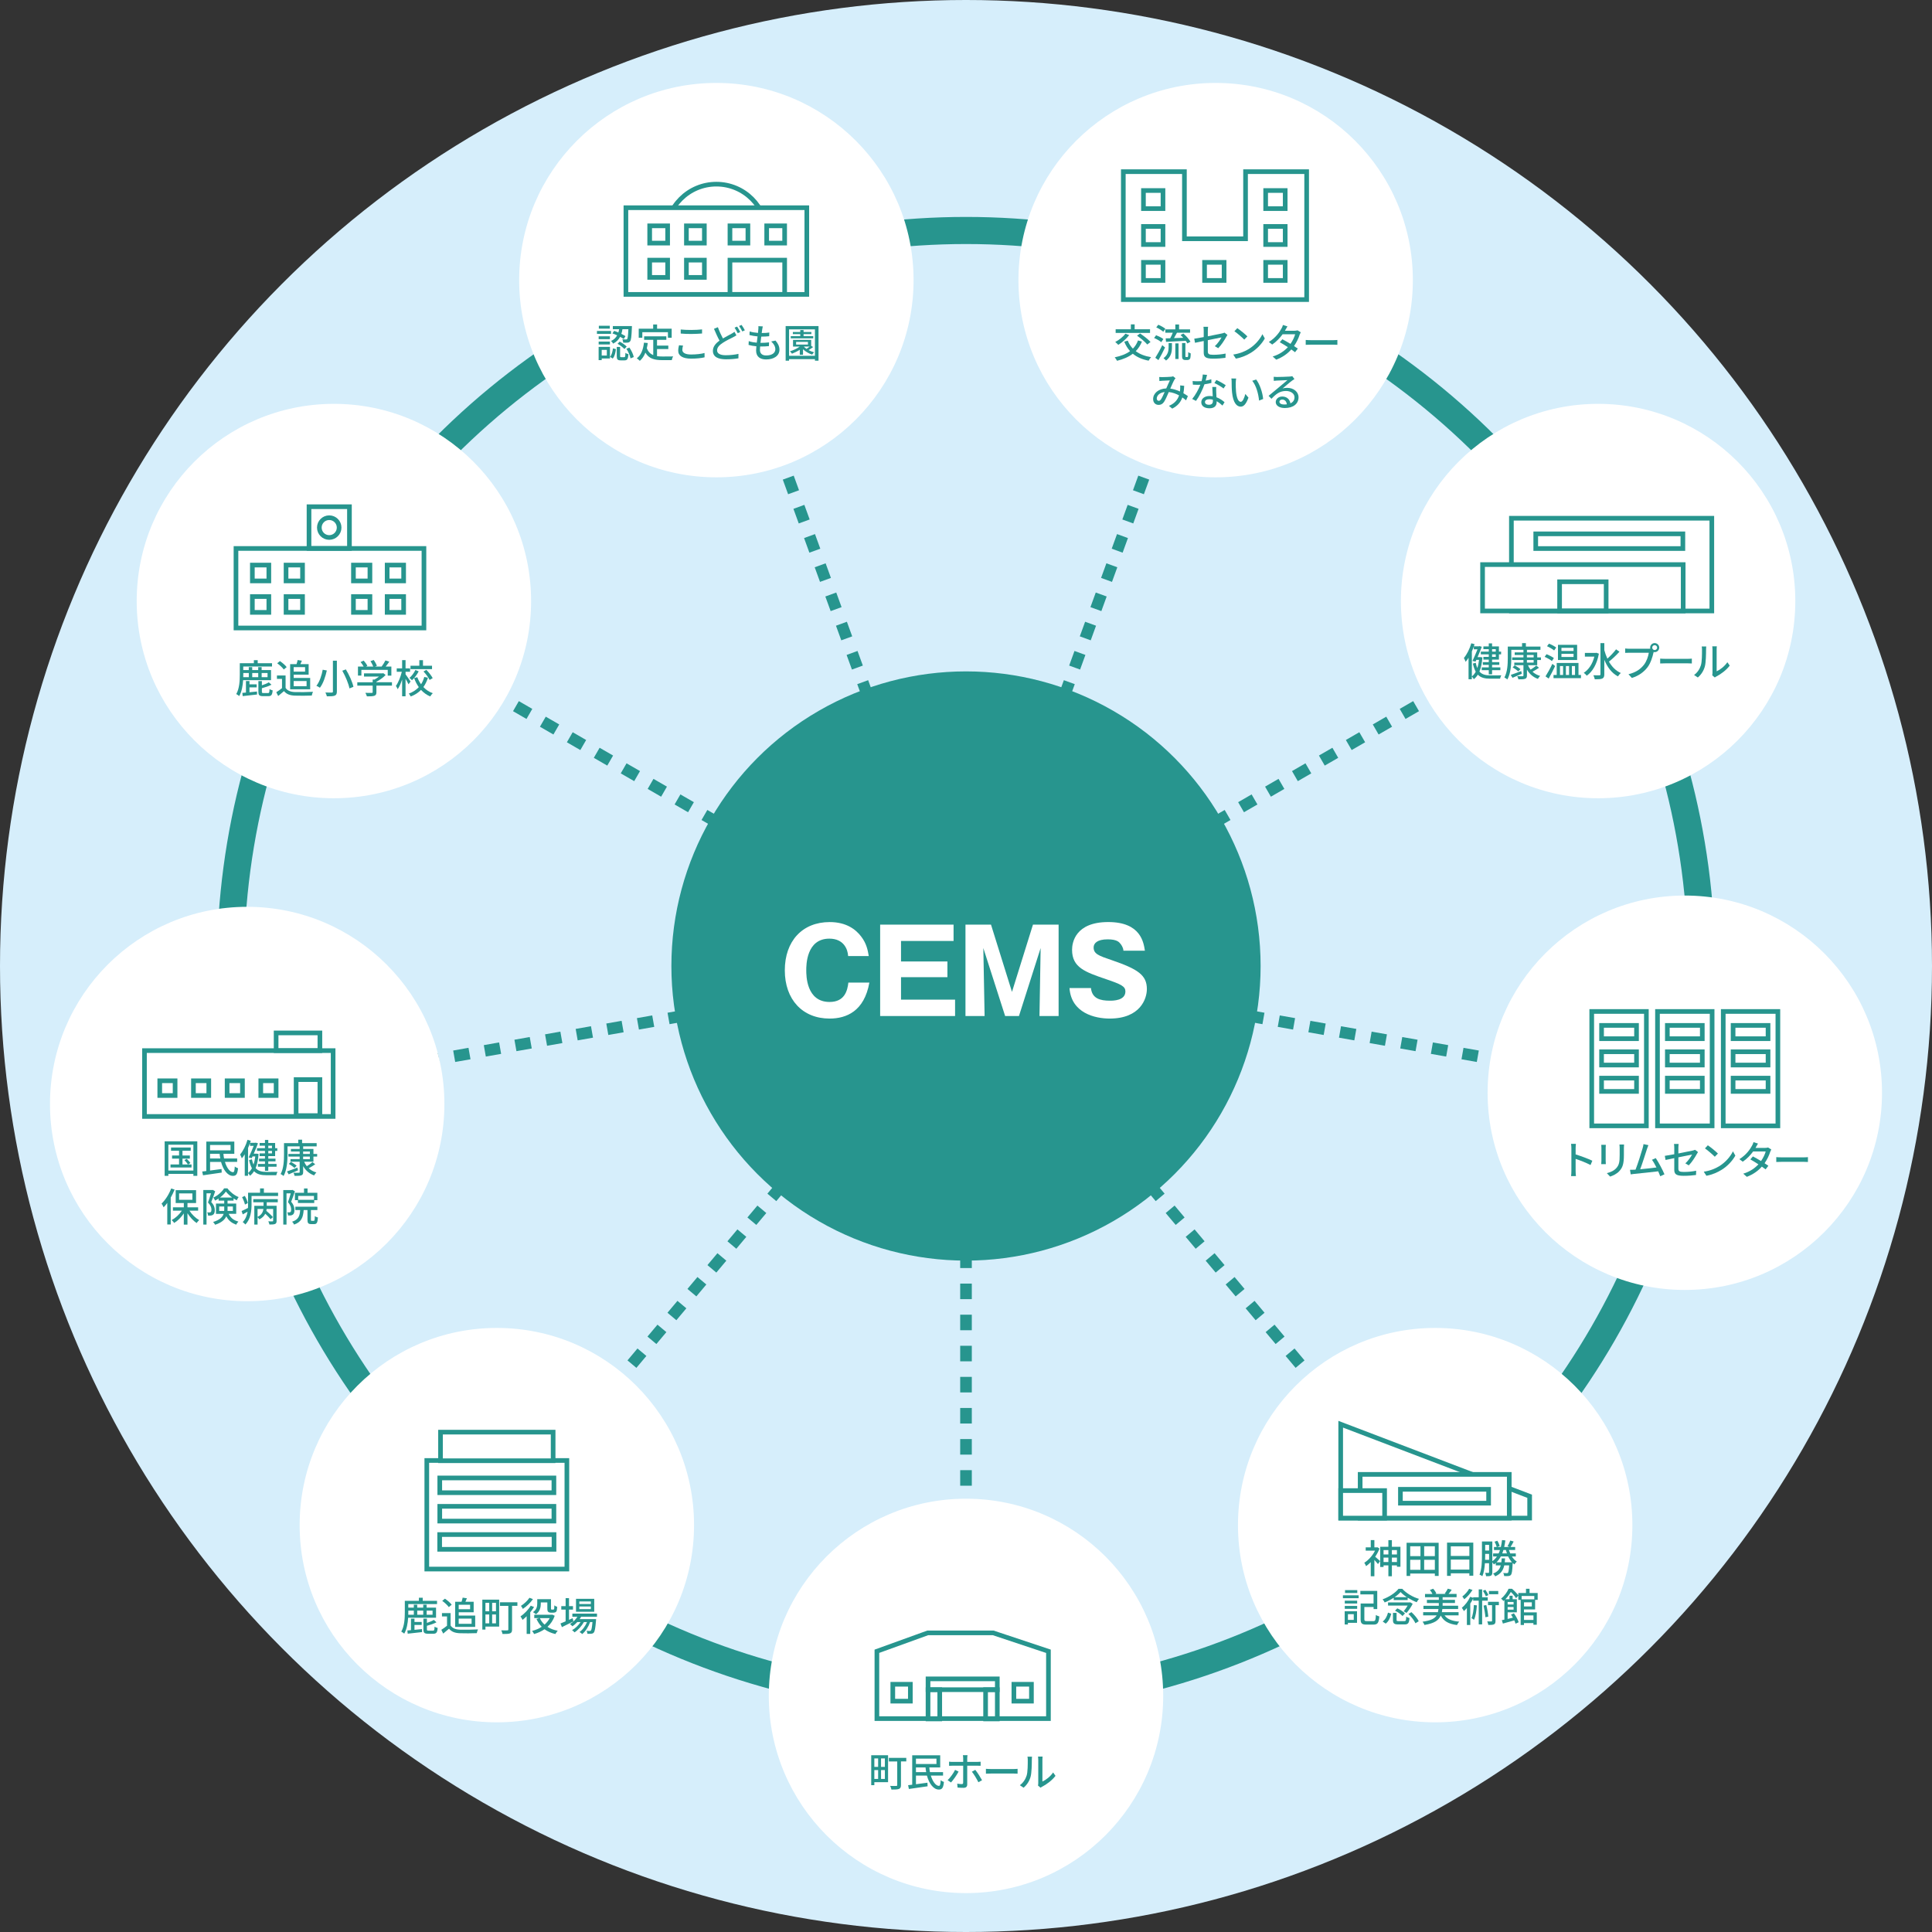 <?xml version="1.0" encoding="UTF-8"?><svg id="_レイヤー_2" xmlns="http://www.w3.org/2000/svg" viewBox="0 0 997.84 997.84"><rect x="0" y="0" width="997.84" height="997.84" fill="#333333" stroke="none"/><defs><style>.cls-1,.cls-2{fill:#fff;}.cls-2,.cls-3{stroke-width:2.4px;}.cls-2,.cls-3,.cls-4,.cls-5,.cls-6{stroke:#27958e;stroke-miterlimit:10;}.cls-7{fill:#d6eefb;}.cls-8{fill:#27958e;}.cls-3,.cls-4,.cls-5,.cls-6{fill:none;}.cls-4{stroke-width:14px;}.cls-5{stroke-dasharray:0 0 8.03 8.03;}.cls-5,.cls-6{stroke-width:6px;}</style></defs><g id="_レイヤー_2-2"><circle class="cls-7" cx="498.92" cy="498.92" r="498.92"/><circle class="cls-4" cx="498.92" cy="498.92" r="379.88"/><line class="cls-6" x1="498.92" y1="554.56" x2="498.92" y2="558.56"/><line class="cls-5" x1="498.92" y1="566.59" x2="498.92" y2="867.88"/><line class="cls-6" x1="498.92" y1="871.9" x2="498.92" y2="875.9"/><line class="cls-6" x1="534.68" y1="541.54" x2="537.26" y2="544.61"/><line class="cls-5" x1="542.42" y1="550.76" x2="736.08" y2="781.56"/><line class="cls-6" x1="738.67" y1="784.64" x2="741.24" y2="787.7"/><line class="cls-6" x1="553.71" y1="508.58" x2="557.65" y2="509.28"/><line class="cls-5" x1="565.56" y1="510.67" x2="862.28" y2="562.99"/><line class="cls-6" x1="866.23" y1="563.69" x2="870.17" y2="564.38"/><line class="cls-6" x1="547.1" y1="471.1" x2="550.57" y2="469.1"/><line class="cls-5" x1="557.53" y1="465.09" x2="818.45" y2="314.44"/><line class="cls-6" x1="821.93" y1="312.43" x2="825.39" y2="310.43"/><line class="cls-6" x1="517.95" y1="446.64" x2="519.32" y2="442.88"/><line class="cls-5" x1="522.07" y1="435.33" x2="625.11" y2="152.21"/><line class="cls-6" x1="626.49" y1="148.44" x2="627.86" y2="144.68"/><line class="cls-6" x1="479.89" y1="446.64" x2="478.52" y2="442.88"/><line class="cls-5" x1="475.78" y1="435.33" x2="372.73" y2="152.21"/><line class="cls-6" x1="371.36" y1="148.44" x2="369.99" y2="144.68"/><line class="cls-6" x1="450.74" y1="471.1" x2="447.27" y2="469.1"/><line class="cls-5" x1="440.32" y1="465.09" x2="179.39" y2="314.44"/><line class="cls-6" x1="175.91" y1="312.43" x2="172.45" y2="310.43"/><line class="cls-6" x1="444.13" y1="508.58" x2="440.19" y2="509.28"/><line class="cls-5" x1="432.28" y1="510.67" x2="135.57" y2="562.99"/><line class="cls-6" x1="131.61" y1="563.69" x2="127.67" y2="564.38"/><line class="cls-6" x1="463.16" y1="541.54" x2="460.59" y2="544.61"/><line class="cls-5" x1="455.42" y1="550.76" x2="261.76" y2="781.56"/><line class="cls-6" x1="259.18" y1="784.64" x2="256.61" y2="787.7"/><circle class="cls-8" cx="498.92" cy="498.92" r="152.16"/><circle class="cls-1" cx="627.86" cy="144.68" r="101.85"/><circle class="cls-1" cx="825.39" cy="310.43" r="101.85"/><circle class="cls-1" cx="870.17" cy="564.38" r="101.85"/><circle class="cls-1" cx="741.24" cy="787.7" r="101.85"/><circle class="cls-1" cx="498.92" cy="875.9" r="101.85"/><circle class="cls-1" cx="256.61" cy="787.7" r="101.85"/><circle class="cls-1" cx="127.67" cy="570.2" r="101.85"/><circle class="cls-1" cx="172.45" cy="310.43" r="101.85"/><circle class="cls-1" cx="369.99" cy="144.68" r="101.85"/><rect class="cls-3" x="159.6" y="261.71" width="20.88" height="21.55"/><rect class="cls-3" x="121.88" y="283.27" width="97.08" height="41.07"/><circle class="cls-3" cx="170.04" cy="272.49" r="5.11"/><rect class="cls-3" x="130.34" y="291.85" width="8.51" height="8.18"/><rect class="cls-3" x="130.34" y="308.1" width="8.51" height="8.18"/><rect class="cls-3" x="147.74" y="291.85" width="8.51" height="8.18"/><rect class="cls-3" x="147.74" y="308.1" width="8.51" height="8.18"/><rect class="cls-3" x="182.55" y="291.85" width="8.51" height="8.18"/><rect class="cls-3" x="182.55" y="308.1" width="8.51" height="8.18"/><rect class="cls-3" x="199.96" y="291.85" width="8.51" height="8.18"/><rect class="cls-3" x="199.96" y="308.1" width="8.51" height="8.18"/><rect class="cls-3" x="890.02" y="522.4" width="28.22" height="59.08"/><rect class="cls-3" x="895.11" y="529.6" width="18.05" height="6.86"/><rect class="cls-3" x="895.11" y="543.21" width="18.05" height="6.86"/><rect class="cls-3" x="895.11" y="556.83" width="18.05" height="6.86"/><rect class="cls-3" x="856.06" y="522.4" width="28.22" height="59.08"/><rect class="cls-3" x="861.15" y="529.6" width="18.05" height="6.86"/><rect class="cls-3" x="861.15" y="543.21" width="18.05" height="6.86"/><rect class="cls-3" x="861.15" y="556.83" width="18.05" height="6.86"/><rect class="cls-3" x="822.1" y="522.4" width="28.22" height="59.08"/><rect class="cls-3" x="827.18" y="529.6" width="18.05" height="6.86"/><rect class="cls-3" x="827.18" y="543.21" width="18.05" height="6.86"/><rect class="cls-3" x="827.18" y="556.83" width="18.05" height="6.86"/><rect class="cls-3" x="590.57" y="98.4" width="10.09" height="9.34"/><rect class="cls-3" x="590.57" y="116.95" width="10.09" height="9.34"/><rect class="cls-3" x="590.57" y="135.5" width="10.09" height="9.34"/><rect class="cls-3" x="622.13" y="135.5" width="10.09" height="9.34"/><polygon class="cls-3" points="643.3 88.66 643.3 123.32 611.73 123.32 611.73 88.66 580.17 88.66 580.17 154.73 611.73 154.73 643.3 154.73 674.86 154.73 674.86 88.66 643.3 88.66"/><rect class="cls-3" x="653.69" y="98.4" width="10.09" height="9.34"/><rect class="cls-3" x="653.69" y="116.95" width="10.09" height="9.34"/><rect class="cls-3" x="653.69" y="135.5" width="10.09" height="9.34"/><circle class="cls-3" cx="369.99" cy="121.1" r="25.99"/><rect class="cls-2" x="323.27" y="107.28" width="93.43" height="44.77"/><rect class="cls-3" x="335.55" y="116.64" width="9.27" height="8.92"/><rect class="cls-3" x="335.55" y="134.35" width="9.27" height="8.92"/><rect class="cls-3" x="354.52" y="116.64" width="9.27" height="8.92"/><rect class="cls-3" x="354.52" y="134.35" width="9.27" height="8.92"/><rect class="cls-3" x="377.01" y="116.64" width="9.27" height="8.92"/><rect class="cls-3" x="395.98" y="116.64" width="9.27" height="8.92"/><rect class="cls-3" x="377.01" y="134.35" width="28.25" height="17.7"/><rect class="cls-3" x="780.61" y="267.66" width="103.51" height="47.89"/><rect class="cls-3" x="793.18" y="275.72" width="75.99" height="7.59"/><rect class="cls-2" x="765.72" y="291.6" width="103.61" height="23.94"/><rect class="cls-3" x="805.5" y="300.47" width="24.05" height="15.08"/><polygon class="cls-3" points="790.03 784.07 692.44 784.07 692.44 735.58 790.03 772.78 790.03 784.07"/><rect class="cls-2" x="702.5" y="761.49" width="77" height="22.58"/><rect class="cls-2" x="692.44" y="769.86" width="22.68" height="14.21"/><rect class="cls-3" x="723.29" y="769.2" width="45.55" height="7.16"/><rect class="cls-3" x="523.65" y="869.89" width="9.07" height="8.72"/><rect class="cls-3" x="461.11" y="869.89" width="9.07" height="8.72"/><polygon class="cls-3" points="541.5 887.63 452.9 887.63 452.9 852.85 479.16 843.35 512.94 843.35 541.5 852.85 541.5 887.63"/><rect class="cls-3" x="479.31" y="867.1" width="35.78" height="5.59"/><rect class="cls-3" x="479.31" y="872.69" width="6.05" height="15.11"/><rect class="cls-3" x="509.04" y="872.69" width="6.05" height="15.11"/><rect class="cls-3" x="74.62" y="542.62" width="97.43" height="34.01"/><rect class="cls-3" x="82.51" y="558.2" width="7.92" height="7.61"/><rect class="cls-3" x="99.91" y="558.2" width="7.92" height="7.61"/><rect class="cls-3" x="117.3" y="558.2" width="7.92" height="7.61"/><rect class="cls-3" x="134.69" y="558.2" width="7.92" height="7.61"/><rect class="cls-3" x="142.61" y="533.48" width="22.61" height="9.15"/><rect class="cls-2" x="152.94" y="557.59" width="12.28" height="18.6"/><rect class="cls-3" x="220.43" y="754.31" width="72.35" height="56.08"/><rect class="cls-3" x="227.13" y="777.99" width="58.95" height="7.62"/><rect class="cls-3" x="227.08" y="792.57" width="59.06" height="7.62"/><rect class="cls-3" x="227.13" y="763.33" width="58.95" height="7.62"/><rect class="cls-2" x="227.52" y="739.67" width="58.16" height="14.77"/><path class="cls-8" d="m589.79,176.4c-.79,1.98-1.87,3.61-3.2,4.97,2.04,1.53,4.67,2.57,7.92,3.1-.45.45-.98,1.28-1.26,1.81-3.38-.65-6.07-1.83-8.17-3.59-2.22,1.71-4.95,2.85-8.15,3.65-.22-.47-.81-1.34-1.2-1.79,3.18-.65,5.85-1.67,7.92-3.2-1.24-1.36-2.22-2.97-3-4.87l1.81-.55c.63,1.59,1.51,2.97,2.65,4.14,1.14-1.16,2.04-2.57,2.65-4.24l2.02.57Zm-6.6-3.32c-1.45,1.94-3.69,3.85-5.62,5.03-.35-.39-1.1-1.12-1.57-1.49,1.94-1,4.03-2.61,5.24-4.28l1.96.73Zm10.78-1.14h-17.76v-1.87h7.86v-2.53h1.96v2.53h7.94v1.87Zm-5.15.29c1.85,1.22,4.24,3.06,5.4,4.4l-1.67,1.3c-1.06-1.3-3.38-3.24-5.28-4.56l1.55-1.14Z"/><path class="cls-8" d="m599.76,176.72c-.77-.69-2.38-1.61-3.69-2.16l1.04-1.43c1.26.49,2.91,1.32,3.75,1.98l-1.1,1.61Zm1.96,2.75c-1,2.14-2.26,4.58-3.4,6.52l-1.63-1.2c1.02-1.57,2.49-4.18,3.59-6.52l1.45,1.2Zm-.92-8.13c-.75-.71-2.32-1.67-3.61-2.26l1.04-1.36c1.26.51,2.85,1.39,3.67,2.1l-1.1,1.53Zm2.77,5.85h1.71v2.06c0,2.26-.31,4.97-3.04,6.97-.26-.37-.92-.96-1.32-1.22,2.38-1.71,2.65-3.97,2.65-5.79v-2.02Zm3.46-7.09v-2.53h1.94v2.53h5.68v1.73h-6.76c-.49.92-1.04,1.94-1.55,2.79,1.51-.04,3.16-.1,4.79-.16-.45-.51-.94-1-1.39-1.43l1.45-.77c1.41,1.22,2.97,2.97,3.67,4.22l-1.59.9c-.2-.41-.49-.86-.86-1.34-3.65.18-7.46.39-10.17.51l-.2-1.79,2.34-.06c.49-.86.98-1.92,1.34-2.85h-3.85v-1.73h5.15Zm0,7.25h1.67v8.05h-1.67v-8.05Zm6.05,7.09c.14,0,.29-.02.37-.08.08-.06.14-.22.2-.53.02-.33.04-1.04.06-1.98.31.24.86.53,1.28.69-.02.9-.08,1.94-.2,2.34-.1.39-.3.65-.61.83-.22.16-.65.24-1.02.24h-1.02c-.41,0-.92-.12-1.2-.43-.33-.31-.43-.65-.43-1.96v-6.4h1.73v6.52c0,.37.02.55.1.65.06.06.16.08.29.08h.45Z"/><path class="cls-8" d="m627.43,178.8c1.45-1.32,2.87-3.4,3.46-4.54-.47.1-3.77.75-7.07,1.43v5.76c0,1.34.45,1.79,2.79,1.79s4.36-.22,6.4-.63l-.08,2.2c-1.77.24-3.97.43-6.38.43-4.16,0-4.85-1.06-4.85-3.24v-5.89c-1.94.41-3.67.75-4.5.94l-.39-2.12c.94-.12,2.79-.45,4.89-.83v-3.24c0-.65-.04-1.47-.14-2.08h2.4c-.08.61-.14,1.45-.14,2.08v2.83c3.24-.63,6.5-1.28,7.37-1.49.51-.12.94-.24,1.24-.41l1.53,1.18c-.16.24-.41.63-.57.94-.92,1.69-2.63,4.36-4.2,5.93l-1.77-1.04Z"/><path class="cls-8" d="m644.94,180.27c3.28-2.02,5.83-5.07,7.07-7.68l1.24,2.22c-1.47,2.63-3.97,5.42-7.15,7.37-2.06,1.26-4.64,2.46-7.8,3.04l-1.36-2.1c3.4-.51,6.05-1.65,8-2.85Zm-.69-6.52l-1.61,1.65c-1.06-1.08-3.58-3.28-5.09-4.32l1.49-1.59c1.45.96,4.07,3.08,5.21,4.26Z"/><path class="cls-8" d="m671.8,171.63c-.18.35-.43.86-.57,1.26-.51,1.69-1.51,3.85-2.89,5.85.75.49,1.45.94,1.96,1.3l-1.43,1.87c-.49-.41-1.16-.9-1.94-1.43-1.81,2.06-4.3,3.95-7.76,5.28l-1.85-1.63c3.58-1.08,6.07-2.93,7.84-4.83-1.51-.98-3.08-1.94-4.18-2.55l1.34-1.53c1.14.59,2.71,1.49,4.2,2.38,1.12-1.61,2.04-3.52,2.4-4.95h-6.48c-1.34,1.85-3.18,3.81-5.36,5.3l-1.75-1.32c3.54-2.18,5.56-5.13,6.52-6.95.26-.41.63-1.24.77-1.83l2.32.73c-.39.61-.83,1.39-1.04,1.79l-.24.45h4.95c.57,0,1.14-.08,1.53-.22l1.65,1.02Z"/><path class="cls-8" d="m674.38,175.58c.65.06,1.92.12,3.01.12h11.06c1,0,1.79-.08,2.28-.12v2.51c-.45-.02-1.36-.08-2.26-.08h-11.08c-1.14,0-2.34.04-3.01.08v-2.51Z"/><path class="cls-8" d="m612.59,206.79c-.57-.51-1.22-1.02-1.94-1.51-.86,2.46-2.4,4.32-5.21,5.76l-1.71-1.41c3.14-1.32,4.56-3.38,5.24-5.42-1.59-.86-3.38-1.53-5.32-1.73-.75,1.75-1.69,3.95-2.44,5.07-.75,1.1-1.63,1.57-2.81,1.57-1.61,0-2.83-1.14-2.83-2.99,0-3.04,2.79-5.38,6.78-5.52.65-1.47,1.32-3.04,1.87-4.14-.79.02-2.93.12-3.85.18-.43.02-1.06.08-1.57.14l-.08-2.08c.53.04,1.16.06,1.59.06,1.1,0,3.52-.1,4.42-.18.43-.02.86-.12,1.16-.24l1.26,1.02c-.22.24-.43.47-.59.75-.53.88-1.34,2.77-2.14,4.58,1.81.24,3.5.81,4.99,1.49.06-.39.1-.77.12-1.14.04-.63.04-1.34,0-2l2.08.22c-.06,1.41-.18,2.67-.41,3.83.92.51,1.69,1.04,2.32,1.47l-.94,2.2Zm-11.08-4.32c-2.61.31-4.07,1.85-4.07,3.38,0,.71.47,1.16,1,1.16.43,0,.73-.16,1.14-.69.61-.86,1.28-2.4,1.94-3.85Z"/><path class="cls-8" d="m625.68,197.77c-1,.27-2.24.53-3.59.71-.98,2.83-2.73,6.36-4.38,8.58l-1.96-1c1.65-1.98,3.34-5.07,4.22-7.35-.49.02-.96.04-1.45.04-.77,0-1.61-.02-2.42-.08l-.14-1.87c.79.08,1.75.12,2.57.12.67,0,1.36-.02,2.08-.08.3-1.12.55-2.36.59-3.42l2.22.2c-.16.69-.43,1.81-.73,2.95,1.02-.16,2.02-.41,2.93-.69l.06,1.89Zm2.48,2.1c-.06.86-.04,1.55-.02,2.36.02.65.08,1.81.14,2.95,1.73.63,3.16,1.65,4.18,2.55l-1.08,1.73c-.79-.71-1.81-1.59-3.01-2.24v.55c0,1.71-1.04,3.1-3.69,3.1-2.34,0-4.24-1-4.24-3.1,0-1.89,1.71-3.24,4.22-3.24.59,0,1.14.04,1.69.14-.08-1.59-.18-3.48-.22-4.81h2.04Zm-1.75,6.56c-.57-.16-1.2-.24-1.85-.24-1.34,0-2.22.59-2.22,1.41,0,.86.69,1.45,2.08,1.45,1.51,0,2.02-.86,2.02-1.89,0-.2,0-.43-.02-.71Zm5.52-5.79c-1.12-.92-3.34-2.2-4.71-2.81l1.02-1.57c1.45.63,3.83,1.98,4.83,2.71l-1.14,1.67Z"/><path class="cls-8" d="m638.24,197.69c-.02,1.26,0,2.97.14,4.54.31,3.18,1.12,5.3,2.46,5.3,1.02,0,1.89-2.2,2.34-4.05l1.63,1.89c-1.28,3.46-2.53,4.66-4.01,4.66-2.04,0-3.91-1.96-4.46-7.27-.2-1.77-.22-4.18-.22-5.4,0-.51-.02-1.34-.14-1.89l2.46.04c-.1.59-.2,1.63-.2,2.18Zm14.14,8.39l-2.1.81c-.33-3.46-1.49-7.8-3.52-10.21l2.02-.67c1.85,2.34,3.34,6.78,3.61,10.06Z"/><path class="cls-8" d="m668.55,195.77c-.41.26-.88.57-1.24.84-1.04.73-3.48,2.87-4.91,4.05.81-.27,1.59-.35,2.38-.35,3.38,0,5.89,2.08,5.89,4.89,0,3.24-2.59,5.54-7.11,5.54-2.79,0-4.67-1.26-4.67-3.08,0-1.49,1.36-2.87,3.34-2.87,2.51,0,3.95,1.61,4.24,3.54,1.36-.61,2.12-1.69,2.12-3.16,0-1.89-1.92-3.24-4.38-3.24-3.22,0-5.13,1.51-7.52,4.03l-1.49-1.51c1.57-1.28,4.09-3.4,5.28-4.38,1.12-.94,3.44-2.87,4.46-3.75-1.06.04-4.5.18-5.56.24-.51.04-1.04.08-1.49.14l-.06-2.1c.51.06,1.12.1,1.61.1,1.06,0,5.62-.12,6.72-.22.69-.08,1.06-.12,1.28-.2l1.1,1.47Zm-3.93,13.06c-.16-1.49-1.04-2.46-2.38-2.46-.83,0-1.45.49-1.45,1.12,0,.88,1.04,1.43,2.4,1.43.51,0,.98-.02,1.43-.08Z"/><path class="cls-8" d="m765.62,339.55c-.22,2.97-.71,5.38-1.53,7.29,1.34,1.55,3.24,1.98,5.66,1.98.77,0,4.66,0,5.64-.02-.27.43-.53,1.22-.63,1.73h-5.09c-2.77,0-4.85-.47-6.4-2.08-.57.94-1.26,1.71-2.06,2.34-.22-.39-.67-1.04-1.04-1.37v1.39h-1.69v-11.1c-.49.77-.98,1.49-1.51,2.1-.14-.43-.61-1.49-.9-1.98,1.59-1.87,2.99-4.71,3.83-7.6l1.69.49c-.12.37-.22.71-.37,1.08h2.63l.29-.1,1.18.35c-.57,1.53-1.38,3.5-2.2,5.36h1.18l.31-.04,1,.18Zm-5.44,9.82c.77-.59,1.45-1.41,2-2.44-.59-1.08-1.08-2.44-1.47-4.2l1.47-.43c.22,1.08.49,1.98.81,2.75.43-1.24.73-2.67.92-4.24h-1.41l-.41.9-1.57-.37c.88-1.83,1.87-4.22,2.59-5.99h-1.91v-1.41c-.31.86-.65,1.71-1.02,2.53v12.89Zm8.74-14.1h-2.77v-1.41h2.77v-1.57h1.71v1.57h3.54v2.69h1.12v1.41h-1.12v2.71h-3.54v1.3h3.73v1.41h-3.73v1.32h4.28v1.43h-4.28v2.12h-1.71v-2.12h-3.63v-1.43h3.63v-1.32h-3.08v-1.41h3.08v-1.3h-2.77v-1.41h2.77v-1.3h-4.11v-1.41h4.11v-1.28Zm1.71,0v1.28h1.91v-1.28h-1.91Zm1.91,2.69h-1.91v1.3h1.91v-1.3Z"/><path class="cls-8" d="m789.16,343.56c.35.84.79,1.61,1.37,2.3,1.02-.63,2.2-1.45,2.91-2.1l1.43,1.12c-1.06.73-2.3,1.49-3.36,2.04,1.06,1,2.4,1.75,3.95,2.18-.41.37-.9,1.06-1.16,1.53-2.49-.88-4.38-2.55-5.66-4.79v2.99c0,1.04-.24,1.51-.94,1.75-.71.27-1.81.29-3.48.29-.1-.45-.33-1.16-.59-1.63,1.18.06,2.38.04,2.73.02.35,0,.47-.1.47-.43v-5.28h-4.73v-1.34h4.73v-1.32h-5.83v-1.36h5.83v-1.24h-4.52v-1.34h4.52v-1.32h-6.27v4.24c0,3.22-.29,7.96-2.04,11.06-.35-.33-1.12-.84-1.53-1.02,1.61-2.91,1.75-7.07,1.75-10.04v-5.91h7.37v-1.79h1.98v1.79h7.52v1.67h-6.97v1.32h5.3v2.59h1.92v1.36h-1.92v2.67h-4.77Zm-3.18,4.44c-1.65.71-3.38,1.49-4.81,2.08l-.9-1.51c1.36-.45,3.4-1.2,5.4-1.98l.31,1.41Zm-3.67-4.36c1.02.55,2.32,1.39,2.97,1.98l-1.12,1.14c-.61-.59-1.89-1.49-2.91-2.08l1.06-1.04Zm6.31-4.11h3.48v-1.24h-3.48v1.24Zm0,2.69h3.48v-1.32h-3.48v1.32Z"/><path class="cls-8" d="m801.53,341.42c-.81-.67-2.44-1.61-3.75-2.18l.98-1.36c1.26.49,2.95,1.36,3.79,2l-1.02,1.55Zm1.65,2.59c-.98,2.12-2.22,4.54-3.32,6.46l-1.63-1.14c1-1.57,2.46-4.16,3.52-6.46l1.43,1.14Zm-.51-8.07c-.77-.67-2.4-1.61-3.67-2.18l1.02-1.34c1.24.49,2.91,1.36,3.73,2.02l-1.08,1.51Zm13.87,12.67v1.65h-14.18v-1.65h1.65v-6.21h11.25v6.21h1.28Zm-1.98-7.72h-9.9v-7.86h9.9v7.86Zm-8.86,7.72h1.61v-4.6h-1.61v4.6Zm7.01-14.02h-6.25v1.61h6.25v-1.61Zm0,3.1h-6.25v1.63h6.25v-1.63Zm-3.95,6.31v4.6h1.63v-4.6h-1.63Zm3.08,0v4.6h1.63v-4.6h-1.63Z"/><path class="cls-8" d="m825.79,337.61c-.98,5.42-3.32,9.31-6.25,11.37-.33-.43-1.08-1.2-1.55-1.49,2.53-1.63,4.5-4.54,5.46-8.35h-4.89v-1.92h5.58l.37-.08,1.28.47Zm10.63-1c-1.61,1.75-3.73,3.81-5.44,5.11,1.51,2.61,3.52,4.71,6.13,5.87-.47.39-1.12,1.18-1.47,1.75-3.26-1.71-5.5-4.79-7.05-8.58v7.52c0,1.24-.31,1.83-1.04,2.18-.77.33-2,.39-3.87.39-.08-.57-.45-1.51-.73-2.1,1.39.06,2.69.06,3.08.04.41,0,.57-.14.57-.51v-16.11h2v3.63c.41,1.53.94,2.99,1.57,4.38,1.57-1.39,3.36-3.28,4.5-4.81l1.75,1.24Z"/><path class="cls-8" d="m851.46,335.07c.24,0,.55,0,.86-.04-.04-.18-.06-.37-.06-.55,0-1.28,1.06-2.34,2.34-2.34s2.36,1.06,2.36,2.34-1.06,2.34-2.36,2.34c-.18,0-.37-.02-.53-.06l-.1.39c-.45,2.08-1.41,5.3-3.06,7.48-1.85,2.4-4.4,4.36-8.09,5.52l-1.75-1.92c3.99-.98,6.29-2.73,7.96-4.85,1.41-1.79,2.28-4.4,2.55-6.25h-10c-.88,0-1.69.04-2.2.06v-2.26c.57.08,1.53.14,2.2.14h9.88Zm4.42-.59c0-.69-.57-1.26-1.28-1.26s-1.26.57-1.26,1.26.57,1.26,1.26,1.26,1.28-.55,1.28-1.26Z"/><path class="cls-8" d="m857.45,340.16c.65.06,1.92.12,3.01.12h11.06c1,0,1.79-.08,2.28-.12v2.51c-.45-.02-1.36-.08-2.26-.08h-11.08c-1.14,0-2.34.04-3.01.08v-2.51Z"/><path class="cls-8" d="m874.96,348.61c1.75-1.24,2.91-3.08,3.5-4.95.59-1.81.59-5.79.59-8.13,0-.69-.04-1.18-.16-1.65h2.36c-.02.16-.1.92-.1,1.63,0,2.32-.08,6.66-.63,8.7-.61,2.24-1.89,4.24-3.63,5.7l-1.94-1.3Zm9.37.18c.08-.35.14-.81.14-1.28v-12.06c0-.83-.12-1.51-.12-1.63h2.36c-.02.12-.1.79-.1,1.63v11.27c1.77-.79,4.07-2.53,5.54-4.69l1.22,1.75c-1.73,2.3-4.58,4.44-6.93,5.62-.35.16-.55.35-.77.51l-1.34-1.12Z"/><path class="cls-8" d="m821.48,601.72c-2.16-1.16-5.46-2.44-7.7-3.18v6.29c0,.63.06,1.87.16,2.61h-2.51c.1-.71.16-1.81.16-2.61v-11.77c0-.65-.06-1.59-.18-2.28h2.51c-.06.67-.14,1.57-.14,2.28v3.18c2.69.81,6.58,2.26,8.62,3.26l-.92,2.22Z"/><path class="cls-8" d="m829.38,591.27c-.04.43-.08.94-.08,1.51v6.82c0,.53.04,1.24.08,1.65h-2.38c.02-.35.1-1.06.1-1.65v-6.82c0-.37-.04-1.08-.08-1.51h2.36Zm9.41-.16c-.04.53-.08,1.14-.08,1.87v3.63c0,4.66-.73,6.4-2.24,8.11-1.32,1.55-3.38,2.46-4.87,2.97l-1.69-1.77c1.93-.49,3.69-1.26,4.93-2.67,1.43-1.61,1.69-3.2,1.69-6.76v-3.5c0-.73-.06-1.34-.12-1.87h2.38Z"/><path class="cls-8" d="m857.49,607.51c-.26-.71-.63-1.61-1.06-2.55-3.24.39-9.76,1.1-12.41,1.34-.51.06-1.18.16-1.79.24l-.37-2.36c.63,0,1.43,0,2.04-.04.25-.02.53-.02.83-.04,1.14-2.91,3.08-8.98,3.65-11.06.29-.98.37-1.53.45-2.12l2.55.53c-.22.55-.49,1.16-.77,2.06-.61,1.94-2.46,7.7-3.48,10.39,2.77-.24,6.21-.63,8.39-.92-.77-1.55-1.61-3.04-2.32-3.97l1.98-.86c1.43,2.14,3.61,6.19,4.48,8.37l-2.16.98Z"/><path class="cls-8" d="m870.46,600.85c1.45-1.32,2.87-3.4,3.46-4.54-.47.1-3.77.75-7.07,1.43v5.76c0,1.34.45,1.79,2.79,1.79s4.36-.22,6.4-.63l-.08,2.2c-1.77.24-3.97.43-6.38.43-4.16,0-4.85-1.06-4.85-3.24v-5.89c-1.94.41-3.67.75-4.5.94l-.39-2.12c.94-.12,2.79-.45,4.89-.83v-3.24c0-.65-.04-1.47-.14-2.08h2.4c-.08.61-.14,1.45-.14,2.08v2.83c3.24-.63,6.5-1.28,7.37-1.49.51-.12.94-.24,1.24-.41l1.53,1.18c-.16.24-.41.63-.57.94-.92,1.69-2.63,4.36-4.2,5.93l-1.77-1.04Z"/><path class="cls-8" d="m887.96,602.31c3.28-2.02,5.83-5.07,7.07-7.68l1.24,2.22c-1.47,2.63-3.97,5.42-7.15,7.37-2.06,1.26-4.64,2.46-7.8,3.04l-1.36-2.1c3.4-.51,6.05-1.65,8-2.85Zm-.69-6.52l-1.61,1.65c-1.06-1.08-3.58-3.28-5.09-4.32l1.49-1.59c1.45.96,4.07,3.08,5.21,4.26Z"/><path class="cls-8" d="m914.83,593.68c-.18.35-.43.86-.57,1.26-.51,1.69-1.51,3.85-2.89,5.85.75.49,1.45.94,1.96,1.3l-1.43,1.87c-.49-.41-1.16-.9-1.94-1.43-1.81,2.06-4.3,3.95-7.76,5.28l-1.85-1.63c3.58-1.08,6.07-2.93,7.84-4.83-1.51-.98-3.08-1.94-4.18-2.55l1.34-1.53c1.14.59,2.71,1.49,4.2,2.38,1.12-1.61,2.04-3.52,2.4-4.95h-6.48c-1.34,1.85-3.18,3.81-5.36,5.3l-1.75-1.32c3.54-2.18,5.56-5.13,6.52-6.95.26-.41.63-1.24.77-1.83l2.32.73c-.39.61-.83,1.39-1.04,1.79l-.24.45h4.95c.57,0,1.14-.08,1.53-.22l1.65,1.02Z"/><path class="cls-8" d="m917.41,597.63c.65.06,1.92.12,3.01.12h11.06c1,0,1.79-.08,2.28-.12v2.51c-.45-.02-1.36-.08-2.26-.08h-11.08c-1.14,0-2.34.04-3.01.08v-2.51Z"/><path class="cls-8" d="m712.48,799.8c-.55,1.47-1.32,2.91-2.22,4.22.71.57,2.16,1.87,2.55,2.24l-1.12,1.55c-.41-.53-1.18-1.43-1.85-2.14v8.43h-1.87v-7.29c-.79.81-1.61,1.51-2.42,2.08-.16-.49-.65-1.41-.92-1.75,2.14-1.34,4.3-3.71,5.54-6.25h-4.81v-1.71h2.61v-3.75h1.87v3.75h1.26l.33-.06,1.06.69Zm10.82-.92v10.33h-1.81v-.73h-2.61v5.62h-1.81v-5.62h-2.49v.83h-1.73v-10.43h4.22v-3.44h1.81v3.44h4.42Zm-8.72,1.71v2.26h2.49v-2.26h-2.49Zm2.49,6.17v-2.3h-2.49v2.3h2.49Zm1.81-6.17v2.26h2.61v-2.26h-2.61Zm2.61,6.17v-2.3h-2.61v2.3h2.61Z"/><path class="cls-8" d="m743.03,796.81v17.13h-1.96v-1.24h-12.73v1.24h-1.87v-17.13h16.56Zm-14.69,1.81v5.09h5.3v-5.09h-5.3Zm0,12.16h5.3v-5.17h-5.3v5.17Zm12.73-12.16h-5.52v5.09h5.52v-5.09Zm0,12.16v-5.17h-5.52v5.17h5.52Z"/><path class="cls-8" d="m760.92,796.73v17.09h-2.02v-1.24h-9.59v1.32h-1.94v-17.17h13.55Zm-11.61,1.92v4.97h9.59v-4.97h-9.59Zm9.59,12.02v-5.17h-9.59v5.17h9.59Z"/><path class="cls-8" d="m780.86,803.88c.69,1.1,1.53,2.04,2.53,2.63-.39.35-.96,1-1.22,1.47-.31-.2-.59-.45-.88-.71-.02.12-.02.26-.04.37-.16,3.73-.41,5.21-.9,5.76-.33.41-.73.51-1.26.59-.49.04-1.34.06-2.22,0-.02-.47-.2-1.14-.47-1.57.79.08,1.53.08,1.83.08s.47-.02.63-.2c.24-.31.43-1.3.59-3.81h-2.53c-.57,2.55-1.81,4.46-4.69,5.66-.2-.43-.69-1.12-1.08-1.43,2.4-.92,3.46-2.34,3.97-4.24h-2.59v-1.24c-.31.29-.61.53-.94.77-.16-.26-.51-.75-.83-1.12v5.15c0,.86-.16,1.41-.67,1.73-.55.29-1.3.33-2.55.31-.06-.45-.26-1.24-.47-1.75.75.04,1.45.04,1.67.04.25-.02.33-.1.33-.37v-4.64h-2.14c-.16,2.36-.53,4.85-1.32,6.72-.33-.26-1.06-.67-1.47-.81,1.18-2.83,1.26-6.89,1.26-9.86v-7.27h5.36v10.21c.94-.67,1.73-1.51,2.38-2.46h-1.98v-1.57h2.85c.26-.55.51-1.14.71-1.77h-3.1v-1.55h1.39c-.14-.77-.63-1.89-1.1-2.75l1.43-.49c.55.86,1.04,2,1.24,2.73l-1.38.51h1.96c.26-1.1.47-2.3.61-3.59l1.73.18c-.16,1.2-.37,2.34-.61,3.4h2.87l-1.14-.37c.49-.81,1.08-2.08,1.41-2.97l1.75.51c-.55,1.02-1.12,2.1-1.63,2.83h2.4v1.55h-3.22c.2.61.43,1.2.67,1.77h2.89v1.57h-2.06Zm-11.77,1.73v-3.06h-2.02v.86c0,.67,0,1.43-.04,2.2h2.06Zm-2.02-7.72v2.93h2.02v-2.93h-2.02Zm13.85,9c-.77-.84-1.45-1.85-1.98-3.02h-3.79c-.61,1.14-1.34,2.14-2.22,3.02h2.5c.08-.63.12-1.3.16-2.02h1.75c-.04.71-.1,1.39-.16,2.02h3.73Zm-4.42-6.36c-.18.61-.39,1.2-.61,1.77h2.4c-.2-.57-.37-1.16-.53-1.77h-1.26Z"/><path class="cls-8" d="m693.59,823.94h8.13v1.51h-8.13v-1.51Zm7.29,14.22h-4.71v.86h-1.67v-6.84h6.38v5.99Zm-6.33-11.45h6.4v1.47h-6.4v-1.47Zm0,2.71h6.4v1.49h-6.4v-1.49Zm6.46-6.68h-6.33v-1.49h6.33v1.49Zm-4.83,10.96v2.93h3.01v-2.93h-3.01Zm13.14,3.58c1.02,0,1.16-.51,1.3-3.2.43.33,1.24.65,1.77.77-.27,3.28-.82,4.22-2.95,4.22h-3.75c-2.24,0-2.95-.57-2.95-2.77v-8.11h6.68v-4.73h-6.82v-1.81h8.72v9.41h-1.89v-1.06h-4.77v6.29c0,.81.2.98,1.24.98h3.42Z"/><path class="cls-8" d="m719.83,825.21c-1.43.94-3.06,1.79-4.67,2.42-.22-.47-.69-1.2-1.08-1.61,3.36-1.18,6.62-3.38,8.23-5.42h1.93c2.22,2.38,5.52,4.28,8.64,5.19-.45.47-.9,1.2-1.18,1.73-1.49-.57-3.14-1.41-4.67-2.34v1.22h-7.21v-1.2Zm-5.7,12.26c1.43-1.04,2.3-2.81,2.75-4.58l1.69.55c-.51,1.92-1.3,3.91-2.87,5.13l-1.57-1.1Zm15.5-9.15c-.75,1.57-2.1,3.52-3.2,4.75-.39-.27-1.02-.67-1.45-.88.69-.81,1.47-1.94,2.04-2.95h-10.12v-1.61h11.14l.31-.08,1.28.77Zm-4.34,8.96c.79,0,.92-.26,1-2.3.41.29,1.18.57,1.69.69-.2,2.65-.73,3.32-2.53,3.32h-3.28c-2.18,0-2.73-.55-2.73-2.34v-3.63h1.87v3.63c0,.55.16.63,1.06.63h2.91Zm1.34-12.36c-1.28-.83-2.42-1.75-3.26-2.67-.77.88-1.85,1.81-3.12,2.67h6.38Zm-4.95,5.76c1.43.63,3.16,1.71,3.97,2.63l-1.3,1.34c-.73-.9-2.4-2.06-3.85-2.75l1.18-1.22Zm7.29,1.96c1.53,1.39,3.14,3.28,3.79,4.69l-1.71,1.06c-.59-1.39-2.12-3.38-3.63-4.81l1.55-.94Z"/><path class="cls-8" d="m746.09,834.31c1.39,1.96,3.85,2.93,7.56,3.24-.41.43-.92,1.22-1.14,1.75-4.3-.53-6.87-1.98-8.39-4.89-1.04,2.44-3.26,4.01-8.43,4.85-.14-.49-.59-1.26-.96-1.69,4.3-.59,6.29-1.63,7.27-3.26h-6.97v-1.65h7.62c.12-.51.2-1.04.29-1.63h-7.76v-1.69h7.94v-1.41h-6.15v-1.63h6.15v-1.36h-7.13v-1.69h3.85c-.31-.67-.81-1.45-1.32-2.04l1.65-.67c.69.71,1.39,1.71,1.65,2.46l-.55.24h5.58l-.67-.2c.55-.71,1.24-1.77,1.59-2.53l2,.57c-.51.79-1.1,1.57-1.63,2.16h4.16v1.69h-7.21v1.36h6.38v1.63h-6.38v1.41h8.01v1.69h-8.15c-.08.57-.16,1.12-.26,1.63h8.64v1.65h-7.21Z"/><path class="cls-8" d="m765.5,826.71v12.26h-1.77v-12.26h-2.87v-1.08c-.43.88-.94,1.75-1.49,2.59v11.06h-1.75v-8.76c-.51.57-1.02,1.12-1.55,1.57-.18-.37-.73-1.28-1.06-1.69,1.67-1.36,3.32-3.5,4.3-5.68l1.55.51v-.26h2.87v-4.07h1.77v4.07h2.89v1.75h-2.89Zm-4.99-5.52c-1.04,1.71-2.69,3.58-4.22,4.79-.24-.39-.73-1.06-1.02-1.43,1.34-1,2.81-2.63,3.5-3.97l1.73.61Zm2.28,7.96c-.22,2.85-.63,5.62-1.51,7.48-.24-.24-.94-.69-1.28-.9.77-1.67,1.08-4.24,1.24-6.78l1.55.2Zm4.62-4.69c-.25-.75-.92-1.94-1.51-2.81l1.24-.57c.63.86,1.3,2,1.59,2.75l-1.32.63Zm.24,4.52c.49,1.91.9,4.34,1.02,6.01l-1.49.26c-.1-1.61-.53-4.11-.94-6.01l1.41-.26Zm6.48.04h-1.73v8.11c0,.94-.14,1.49-.77,1.81-.63.29-1.57.31-2.95.31-.06-.51-.31-1.28-.53-1.83.96.04,1.83.04,2.12.02.26,0,.35-.08.35-.35v-8.07h-2.08v-1.71h5.6v1.71Zm-.31-5.62h-4.81v-1.69h4.81v1.69Z"/><path class="cls-8" d="m787.1,831.24v1.53h6.62v6.38h-1.75v-.86h-4.87v.98h-1.71v-12.96h-1.2v-2.18l-1.18,1.32c-.53-.9-1.63-2.28-2.69-3.24-.67,1.16-1.61,2.51-2.85,3.77h2.16v-1.81h1.61v1.81h2.18v6.76h-4.75v3.4c.88-.2,1.79-.43,2.73-.65-.31-.57-.65-1.1-.98-1.59l1.49-.67c1.04,1.45,2.08,3.34,2.46,4.62l-1.63.75c-.12-.49-.35-1.08-.63-1.71-2.06.59-4.2,1.18-5.89,1.65l-.55-1.75c.41-.08.84-.18,1.32-.29v-10.08c-.16.16-.35.31-.53.47-.24-.41-.81-.98-1.2-1.22,1.89-1.51,3.2-3.48,3.89-5.09h1.77c1.18.98,2.55,2.38,3.26,3.4v-1.24h3.97v-2.18h1.83v2.18h4.2v3.56h-1.32v4.93h-5.77Zm-8.43-3.87v1.32h3.06v-1.32h-3.06Zm3.06,3.97v-1.36h-3.06v1.36h3.06Zm4.16-7.05v1.75h6.54v-1.75h-6.54Zm5.26,3.28h-4.03v2.14h4.03v-2.14Zm-4.03,6.76v2.34h4.87v-2.34h-4.87Z"/><path class="cls-8" d="m458.67,920.45h-7.09v1.55h-1.61v-15.46h8.7v13.91Zm-7.09-12.26v4.36h1.96v-4.36h-1.96Zm0,10.59h1.96v-4.58h-1.96v4.58Zm5.44-10.59h-1.98v4.36h1.98v-4.36Zm0,10.59v-4.58h-1.98v4.58h1.98Zm11.06-9.04h-2.75v12.2c0,1.1-.24,1.67-1.02,2-.79.31-2.04.33-3.91.33-.08-.53-.37-1.39-.65-1.89,1.34.06,2.73.04,3.14.02.39,0,.51-.12.51-.47v-12.18h-4.32v-1.85h9v1.85Z"/><path class="cls-8" d="m480.75,917.05c.96,3.16,2.63,5.34,4.2,5.32.59,0,.77-.84.9-2.95.43.41,1.14.75,1.67.92-.31,3.18-1.02,3.93-2.65,3.93-2.73,0-4.99-3.04-6.13-7.21h-5.66v4.46c1.87-.24,3.95-.53,5.93-.79l.08,1.85c-3.42.51-7.07,1.02-9.66,1.39l-.41-1.96c.63-.08,1.34-.16,2.12-.24v-15.2h14.46v6.29h-5.62c.06.84.16,1.65.33,2.42h6.76v1.77h-6.32Zm-7.68-8.74v2.77h10.59v-2.77h-10.59Zm5.28,6.97c-.14-.79-.26-1.59-.33-2.42h-4.95v2.42h5.28Z"/><path class="cls-8" d="m495.09,914.99c-.9,1.77-2.79,4.4-3.91,5.62l-1.75-1.18c1.34-1.28,3.04-3.63,3.85-5.32l1.81.88Zm4.46-3.04v9.7c0,1.12-.59,1.73-1.91,1.73-.96,0-2.16-.04-3.08-.14l-.18-2.02c.88.16,1.79.24,2.32.24s.75-.22.75-.77c.02-.96.02-7.68.02-8.66v-.08h-5.44c-.63,0-1.28.02-1.85.06v-2.14c.59.08,1.2.12,1.83.12h5.46v-1.89c0-.47-.08-1.26-.16-1.59h2.4c-.06.29-.16,1.14-.16,1.61v1.87h5.11c.53,0,1.28-.04,1.81-.1v2.1c-.59-.04-1.28-.04-1.79-.04h-5.13Zm4.16,2.14c1.08,1.3,2.69,3.87,3.5,5.36l-1.89,1.04c-.84-1.67-2.32-4.18-3.36-5.44l1.75-.96Z"/><path class="cls-8" d="m509.21,913.56c.65.06,1.92.12,3.01.12h11.06c1,0,1.79-.08,2.28-.12v2.51c-.45-.02-1.36-.08-2.26-.08h-11.08c-1.14,0-2.34.04-3.01.08v-2.51Z"/><path class="cls-8" d="m526.73,922.02c1.75-1.24,2.91-3.08,3.5-4.95.59-1.81.59-5.79.59-8.13,0-.69-.04-1.18-.16-1.65h2.36c-.02.16-.1.92-.1,1.63,0,2.32-.08,6.66-.63,8.7-.61,2.24-1.89,4.24-3.63,5.7l-1.94-1.3Zm9.37.18c.08-.35.14-.81.14-1.28v-12.06c0-.83-.12-1.51-.12-1.63h2.36c-.02.12-.1.79-.1,1.63v11.27c1.77-.79,4.07-2.53,5.54-4.69l1.22,1.75c-1.73,2.3-4.58,4.44-6.93,5.62-.35.16-.55.35-.77.51l-1.34-1.12Z"/><path class="cls-8" d="m210.8,835.53c-.18,2.79-.69,5.95-2.02,8.21-.33-.31-1.12-.83-1.53-1.04,1.67-2.87,1.83-7.03,1.83-10v-5.91h7.27v-1.59h1.98v1.59h7.39v1.69h-14.85v1.83h2.85v-1.51h1.77v1.51h3.1v-1.51h1.77v1.51h4.85v5.21h-14.42Zm3.28,6.25c1.24-.12,2.57-.24,3.87-.39l.04,1.55c-2.65.31-5.4.63-7.42.83l-.18-1.67c.55-.04,1.18-.1,1.87-.16v-5.95h1.81v1.71h3.73v1.55h-3.73v2.53Zm-3.2-9.94v.86c0,.41,0,.84-.02,1.28h2.87v-2.14h-2.85Zm4.62,0v2.14h3.1v-2.14h-3.1Zm8.15,10.37c.59,0,.73-.31.79-2.06.37.26,1.12.53,1.61.65-.18,2.34-.69,2.99-2.22,2.99h-2.73c-1.94,0-2.42-.53-2.42-2.26v-5.52h1.81v2.18c1.36-.45,2.73-1,3.56-1.55l1.39,1.24c-1.37.73-3.26,1.36-4.95,1.81v1.81c0,.59.14.69.86.69h2.3Zm-3.28-10.37v2.14h3.04v-2.14h-3.04Z"/><path class="cls-8" d="m232.74,839.55c.9,1.41,2.57,2.06,4.81,2.14,2.26.08,6.78.02,9.33-.14-.22.45-.53,1.34-.63,1.94-2.3.1-6.4.14-8.72.04-2.59-.1-4.34-.77-5.62-2.34-.96.84-1.94,1.65-3,2.53l-.98-1.96c.92-.57,2-1.32,2.95-2.1v-4.79h-2.61v-1.75h4.46v6.44Zm-.94-9.51c-.65-.96-2.12-2.32-3.4-3.22l1.41-1.14c1.26.88,2.79,2.14,3.48,3.12l-1.49,1.24Zm3.28-2.77h3.3c.22-.69.47-1.49.57-2.12l2.2.33c-.24.63-.51,1.24-.77,1.79h4.26v5.44h-7.72v1.69h8.51v5.85h-10.35v-12.98Zm1.83,1.55v2.32h5.89v-2.32h-5.89Zm0,7.17v2.67h6.66v-2.67h-6.66Z"/><path class="cls-8" d="m257.81,840.1h-7.09v1.55h-1.61v-15.46h8.7v13.91Zm-7.09-12.26v4.36h1.96v-4.36h-1.96Zm0,10.59h1.96v-4.58h-1.96v4.58Zm5.44-10.59h-1.98v4.36h1.98v-4.36Zm0,10.59v-4.58h-1.98v4.58h1.98Zm11.06-9.04h-2.75v12.2c0,1.1-.24,1.67-1.02,2-.79.31-2.04.33-3.91.33-.08-.53-.37-1.39-.65-1.89,1.34.06,2.73.04,3.14.02.39,0,.51-.12.51-.47v-12.18h-4.32v-1.85h9v1.85Z"/><path class="cls-8" d="m275.82,829.99c-.55.92-1.22,1.85-1.96,2.73v11.16h-1.85v-9.13c-.71.71-1.43,1.34-2.12,1.89-.2-.43-.75-1.39-1.06-1.79,1.94-1.32,4.03-3.44,5.28-5.54l1.71.67Zm-.57-4.05c-1.26,1.81-3.3,3.79-5.21,5.03-.18-.41-.67-1.2-.98-1.57,1.65-1.04,3.48-2.75,4.38-4.18l1.81.71Zm11.24,8.56c-.79,2.36-2.1,4.26-3.73,5.74,1.47.96,3.26,1.63,5.3,2.02-.41.41-.96,1.18-1.2,1.69-2.22-.51-4.07-1.34-5.62-2.48-1.61,1.1-3.44,1.91-5.38,2.48-.22-.47-.69-1.22-1.04-1.61,1.77-.43,3.46-1.16,4.97-2.14-1.12-1.14-2.02-2.51-2.71-4.05l1.43-.43h-2.57v-1.73h8.92l.35-.06,1.28.57Zm-7.17-6.27c0,1.81-.41,4.05-2.51,5.5-.33-.31-1.12-.88-1.55-1.08,1.94-1.3,2.22-3.04,2.22-4.46v-2.24h7.09v4.64c0,.35.02.57.12.65.06.06.18.08.31.08h.61c.16,0,.33-.02.41-.06.08-.06.18-.18.22-.45.04-.27.06-.9.08-1.67.35.31.98.61,1.45.75-.04.79-.12,1.73-.25,2.06-.16.39-.39.63-.69.77-.29.12-.79.2-1.12.2h-1.18c-.51,0-1.04-.12-1.37-.43-.35-.31-.47-.71-.47-1.91v-2.95h-3.38v.59Zm-.51,7.5c.57,1.28,1.39,2.4,2.45,3.36,1.08-.96,1.98-2.08,2.65-3.36h-5.09Z"/><path class="cls-8" d="m296.16,837.43c-2.04,1.04-4.24,2.14-5.95,2.95l-.73-1.89c.73-.29,1.65-.67,2.65-1.1v-6.07h-2.24v-1.79h2.24v-4.11h1.75v4.11h2.06v1.79h-2.06v5.3c.61-.29,1.24-.57,1.87-.86l.41,1.67Zm3.95-2.4c-.22.43-.47.84-.75,1.22h8.51s-.02.47-.04.71c-.33,4.07-.63,5.66-1.18,6.27-.35.39-.73.51-1.22.57-.47.04-1.22.06-2.04.02-.02-.45-.18-1.12-.43-1.53.69.08,1.32.08,1.59.08.31,0,.47-.02.63-.22.31-.35.57-1.51.81-4.38h-1.22c-.82,2.36-2.4,4.91-4.09,6.19-.31-.35-.9-.79-1.37-1.06,1.59-1.06,3.01-3.08,3.87-5.13h-1.61c-1.1,2.02-3.04,4.18-4.85,5.32-.29-.39-.81-.86-1.26-1.14,1.61-.86,3.28-2.49,4.4-4.18h-1.71c-.77.86-1.63,1.59-2.5,2.18-.27-.31-.92-.92-1.28-1.18,1.53-.88,2.91-2.2,3.85-3.75h-2.61v-1.61h12.73v1.61h-8.23Zm6.8-2.59h-9.41v-6.68h9.41v6.68Zm-1.75-5.32h-5.95v1.32h5.95v-1.32Zm0,2.61h-5.95v1.34h5.95v-1.34Z"/><path class="cls-8" d="m125.57,351.29c-.18,2.79-.69,5.95-2.02,8.21-.33-.31-1.12-.83-1.53-1.04,1.67-2.87,1.83-7.03,1.83-10v-5.91h7.27v-1.59h1.98v1.59h7.39v1.69h-14.85v1.83h2.85v-1.51h1.77v1.51h3.1v-1.51h1.77v1.51h4.85v5.21h-14.42Zm3.28,6.25c1.24-.12,2.57-.24,3.87-.39l.04,1.55c-2.65.31-5.4.63-7.42.83l-.18-1.67c.55-.04,1.18-.1,1.87-.16v-5.95h1.81v1.71h3.73v1.55h-3.73v2.53Zm-3.2-9.94v.86c0,.41,0,.84-.02,1.28h2.87v-2.14h-2.85Zm4.62,0v2.14h3.1v-2.14h-3.1Zm8.15,10.37c.59,0,.73-.31.79-2.06.37.26,1.12.53,1.61.65-.18,2.34-.69,2.99-2.22,2.99h-2.73c-1.94,0-2.42-.53-2.42-2.26v-5.52h1.81v2.18c1.36-.45,2.73-1,3.56-1.55l1.39,1.24c-1.37.73-3.26,1.36-4.95,1.81v1.81c0,.59.14.69.86.69h2.3Zm-3.28-10.37v2.14h3.04v-2.14h-3.04Z"/><path class="cls-8" d="m147.51,355.3c.9,1.41,2.57,2.06,4.81,2.14,2.26.08,6.78.02,9.33-.14-.22.45-.53,1.34-.63,1.94-2.3.1-6.4.14-8.72.04-2.59-.1-4.34-.77-5.62-2.34-.96.84-1.94,1.65-3,2.53l-.98-1.96c.92-.57,2-1.32,2.95-2.1v-4.79h-2.61v-1.75h4.46v6.44Zm-.94-9.51c-.65-.96-2.12-2.32-3.4-3.22l1.41-1.14c1.26.88,2.79,2.14,3.48,3.12l-1.49,1.24Zm3.28-2.77h3.3c.22-.69.47-1.49.57-2.12l2.2.33c-.25.63-.51,1.24-.77,1.79h4.26v5.44h-7.72v1.69h8.51v5.85h-10.35v-12.98Zm1.83,1.55v2.32h5.89v-2.32h-5.89Zm0,7.17v2.67h6.66v-2.67h-6.66Z"/><path class="cls-8" d="m168.8,346.29c-.67,2.97-1.81,6.66-3.58,8.92-.47-.35-1.3-.81-1.81-1,1.71-2.12,2.79-5.62,3.26-8.31l2.14.39Zm5.19-5.05v15.91c0,1.26-.33,1.81-1.12,2.14-.82.31-2.12.37-4.05.35-.12-.53-.45-1.43-.75-1.98,1.38.06,2.87.06,3.3.04.43-.02.57-.14.57-.55v-15.91h2.06Zm4.64,4.5c1.73,2.83,3.4,6.54,3.91,9l-2.06.81c-.43-2.4-2.04-6.19-3.69-9.13l1.83-.69Z"/><path class="cls-8" d="m202.44,354.12h-8.03v3.4c0,1.04-.26,1.57-1.1,1.85-.84.26-2.04.29-3.81.29-.14-.53-.51-1.3-.79-1.83,1.43.06,2.85.06,3.26.04.41-.02.51-.1.51-.41v-3.34h-7.94v-1.75h7.94v-1.41h.96c.79-.43,1.61-.98,2.3-1.53h-7.74v-1.65h9.55l.41-.1,1.22.92c-1.22,1.3-3.01,2.61-4.77,3.5v.26h8.03v1.75Zm-15.79-5.19h-1.77v-4.67h2.93c-.37-.73-1-1.65-1.59-2.34l1.63-.73c.73.81,1.55,1.96,1.89,2.73l-.73.35h3.77c-.29-.81-.88-1.94-1.43-2.79l1.65-.61c.69.92,1.38,2.2,1.65,3.02l-1,.39h3.44c.71-.94,1.51-2.22,1.98-3.18l2,.63c-.59.88-1.26,1.77-1.89,2.55h2.95v4.67h-1.87v-2.99h-13.61v2.99Z"/><path class="cls-8" d="m210.99,353.42c-.31-.67-.94-1.83-1.53-2.83v9.04h-1.77v-8.68c-.65,1.98-1.45,3.81-2.3,5.01-.18-.53-.61-1.26-.92-1.69,1.24-1.69,2.44-4.71,3.06-7.31h-2.63v-1.75h2.79v-4.26h1.77v4.26h2.34v1.75h-2.34v1.3c.57.73,2.22,3.18,2.59,3.75l-1.06,1.41Zm10.04-3.4c-.55,1.77-1.32,3.4-2.36,4.83,1.32,1.41,2.95,2.51,4.85,3.18-.43.37-1.04,1.16-1.32,1.67-1.85-.77-3.42-1.94-4.75-3.38-1.41,1.43-3.14,2.59-5.32,3.4-.2-.43-.67-1.14-.98-1.51,2.14-.75,3.85-1.92,5.15-3.32-1-1.39-1.79-2.95-2.4-4.67l1.63-.47c.47,1.3,1.12,2.55,1.94,3.65.75-1.14,1.3-2.42,1.65-3.77l1.92.39Zm-4.79-3.28c-.86,1.69-2.14,3.42-3.48,4.58-.29-.37-.9-.92-1.28-1.2,1.22-1.02,2.4-2.67,3.06-4.09l1.71.71Zm6.89-1.14h-11.12v-1.75h4.56v-2.89h1.89v2.89h4.67v1.75Zm-2.93.37c1.26,1.28,2.67,3.06,3.28,4.28l-1.59.92c-.55-1.2-1.92-3.04-3.16-4.38l1.47-.81Z"/><path class="cls-8" d="m315.58,172.44h-7.27v-1.51h7.27v1.51Zm-.55,12.71h-4.26v.86h-1.59v-6.84h5.85v5.99Zm-.02-9.98h-5.81v-1.47h5.81v1.47Zm-5.81,1.24h5.81v1.49h-5.81v-1.49Zm5.75-6.68h-5.66v-1.49h5.66v1.49Zm-4.18,10.96v2.93h2.65v-2.93h-2.65Zm4.3,3.61c.9-1,1.3-2.73,1.51-4.38l1.53.39c-.2,1.79-.61,3.71-1.65,4.87l-1.38-.88Zm2.12-13.42c.71.22,1.45.51,2.2.84.16-.55.29-1.12.39-1.69h-3.26v-1.63h9.86s0,.53-.02.75c-.2,4.71-.39,6.52-.92,7.13-.35.45-.71.61-1.28.67-.47.06-1.37.06-2.28.02-.02-.53-.2-1.26-.49-1.73.83.08,1.59.08,1.89.08.31.02.49-.02.65-.22.26-.35.47-1.65.61-5.07h-3.06c-.12.81-.3,1.63-.57,2.4.84.41,1.59.83,2.14,1.2l-.92,1.47c-.49-.37-1.14-.75-1.85-1.14-.73,1.39-1.85,2.63-3.61,3.52-.2-.43-.69-1.06-1.1-1.36,1.57-.71,2.55-1.75,3.18-2.93-.81-.39-1.67-.73-2.46-1l.9-1.3Zm5.19,13.59c.49,0,.57-.27.63-2.24.33.31,1.08.59,1.57.71-.18,2.53-.65,3.18-2,3.18h-2c-1.65,0-2.04-.53-2.04-2.22v-4.71h1.73v4.69c0,.51.08.59.59.59h1.51Zm-2.32-8.03c1.28.67,2.87,1.75,3.61,2.59l-1.18,1.24c-.71-.84-2.24-1.98-3.52-2.73l1.1-1.1Zm5.01,3.08c1.08,1.51,1.98,3.5,2.26,4.89l-1.67.69c-.25-1.36-1.12-3.44-2.14-4.97l1.55-.61Z"/><path class="cls-8" d="m339.34,183.95c.9.12,1.85.18,2.87.18.88,0,4.3,0,5.46-.04-.31.45-.63,1.36-.71,1.91h-4.85c-3.99,0-6.93-.67-8.78-3.87-.67,1.73-1.61,3.16-2.87,4.24-.3-.35-1.1-1-1.57-1.3,2.24-1.67,3.28-4.52,3.71-8.09l1.96.18c-.12.94-.29,1.83-.49,2.67.71,1.89,1.85,2.97,3.32,3.58v-7.9h-4.71v-1.81h11.47v1.81h-4.81v2.99h5.83v1.77h-5.83v3.67Zm-7.6-9.49h-1.85v-4.69h7.46v-2.18h2.02v2.18h7.54v4.69h-1.94v-2.89h-13.22v2.89Z"/><path class="cls-8" d="m352.78,178.49c-.22.77-.37,1.47-.37,2.2,0,1.41,1.41,2.4,4.48,2.4,2.77,0,5.36-.31,6.99-.77l.02,2.22c-1.59.41-4.07.69-6.95.69-4.32,0-6.66-1.45-6.66-4.07,0-1.1.22-2.06.41-2.85l2.08.18Zm-1.2-8.31c1.47.16,3.34.24,5.4.24s4.12-.12,5.62-.29v2.12c-1.39.1-3.73.24-5.6.24-2.08,0-3.81-.08-5.42-.22v-2.1Z"/><path class="cls-8" d="m380.34,173.22c-.53.33-1.08.61-1.73.96-1.32.67-3.42,1.65-5.34,2.91-1.79,1.16-2.91,2.4-2.91,3.87,0,1.59,1.51,2.51,4.52,2.51,2.14,0,4.85-.29,6.52-.71l-.02,2.3c-1.61.29-3.85.51-6.42.51-3.89,0-6.76-1.14-6.76-4.36,0-2.14,1.36-3.81,3.42-5.28-.94-1.69-1.96-3.95-2.87-6.11l2.02-.83c.77,2.18,1.77,4.24,2.61,5.81,1.65-.98,3.3-1.79,4.34-2.38.65-.37,1.16-.67,1.61-1.06l1.02,1.87Zm.37-4.54c.51.75,1.24,2.02,1.63,2.81l-1.32.59c-.41-.84-1.08-2.06-1.63-2.85l1.32-.55Zm2.3-.86c.55.75,1.32,2.04,1.69,2.77l-1.32.59c-.43-.88-1.1-2.06-1.67-2.81l1.3-.55Z"/><path class="cls-8" d="m400.53,175.89c1.36,1.61,2.04,3.02,2.04,4.75,0,3.01-2.73,5.01-6.89,5.01-2.93,0-5.17-1.3-5.17-4.62,0-.53.06-1.28.14-2.18-1.49-.14-2.89-.37-4.03-.71l.1-1.96c1.3.47,2.75.69,4.14.81.12-1.06.26-2.18.41-3.24-1.45-.12-2.95-.39-4.18-.71l.1-1.87c1.22.41,2.79.65,4.3.77.08-.73.14-1.39.18-1.89s.08-1.02.02-1.59l2.28.12c-.14.63-.22,1.1-.31,1.59l-.24,1.83c1.51,0,2.85-.08,3.91-.26l-.06,1.91c-1.26.12-2.4.2-4.05.2h-.04c-.14,1.04-.29,2.16-.41,3.22h.29c1.3,0,2.75-.06,4.14-.24l-.06,1.92c-1.24.14-2.46.2-3.77.2h-.77c-.06.71-.1,1.32-.1,1.75,0,1.81,1.06,2.89,3.22,2.89,2.95,0,4.73-1.28,4.73-3.2,0-1.36-.73-2.79-2.14-4.03l2.24-.47Z"/><path class="cls-8" d="m422.75,168.41v17.87h-1.85v-.79h-13.36v.79h-1.77v-17.87h16.99Zm-1.85,15.36v-13.65h-13.36v13.65h13.36Zm-.94-4.54c-.73.59-1.59,1.16-2.34,1.59.9.49,1.88.88,2.85,1.12-.33.26-.77.86-1,1.2-1.71-.53-3.46-1.55-4.73-2.77v2.87h-1.67v-2.59c-1.26.81-2.69,1.51-4.03,2.02-.22-.31-.73-.94-1.06-1.22,1.81-.57,3.71-1.43,5.09-2.46h-3.48v-3.44h9.37v3.08l1,.61Zm.06-4.48h-11.61v-1.12h4.91v-1.06h-3.83v-1.1h3.83v-1.02h1.71v1.02h4.03v1.1h-4.03v1.06h4.99v1.12Zm-8.84,3.22h6.11v-1.39h-6.11v1.39Zm3.99,1.04c.37.41.86.81,1.39,1.18.55-.37,1.14-.79,1.65-1.2h-3.04v.02Z"/><path class="cls-8" d="m101.9,589.48v17.82h-2.02v-1h-12.92v1h-1.92v-17.82h16.85Zm-2.02,15.07v-13.32h-12.92v13.32h12.92Zm-.96-3.14v1.57h-10.86v-1.57h4.42v-3.01h-3.61v-1.61h3.61v-2.46h-4.14v-1.67h10.17v1.67h-4.26v2.46h3.81v1.61h-3.81v3.01h2.81c-.37-.63-1.14-1.55-1.81-2.22l1.2-.65c.69.63,1.51,1.55,1.89,2.12l-1.24.75h1.81Z"/><path class="cls-8" d="m116.17,600.09c.96,3.16,2.63,5.34,4.2,5.32.59,0,.77-.84.9-2.95.43.41,1.14.75,1.67.92-.31,3.18-1.02,3.93-2.65,3.93-2.73,0-4.99-3.04-6.13-7.21h-5.66v4.46c1.87-.24,3.95-.53,5.93-.79l.08,1.85c-3.42.51-7.07,1.02-9.66,1.39l-.41-1.96c.63-.08,1.34-.16,2.12-.24v-15.2h14.46v6.29h-5.62c.06.84.16,1.65.33,2.42h6.76v1.77h-6.32Zm-7.68-8.74v2.77h10.59v-2.77h-10.59Zm5.28,6.97c-.14-.79-.26-1.59-.33-2.42h-4.95v2.42h5.28Z"/><path class="cls-8" d="m133.55,596c-.22,2.97-.71,5.38-1.53,7.29,1.34,1.55,3.24,1.98,5.66,1.98.77,0,4.66,0,5.64-.02-.27.43-.53,1.22-.63,1.73h-5.09c-2.77,0-4.85-.47-6.4-2.08-.57.94-1.26,1.71-2.06,2.34-.22-.39-.67-1.04-1.04-1.37v1.39h-1.69v-11.1c-.49.77-.98,1.49-1.51,2.1-.14-.43-.61-1.49-.9-1.98,1.59-1.87,2.99-4.71,3.83-7.6l1.69.49c-.12.37-.22.71-.37,1.08h2.63l.29-.1,1.18.35c-.57,1.53-1.38,3.5-2.2,5.36h1.18l.31-.04,1,.18Zm-5.44,9.82c.77-.59,1.45-1.41,2-2.44-.59-1.08-1.08-2.44-1.47-4.2l1.47-.43c.22,1.08.49,1.98.81,2.75.43-1.24.73-2.67.92-4.24h-1.41l-.41.9-1.57-.37c.88-1.83,1.87-4.22,2.59-5.99h-1.91v-1.41c-.31.86-.65,1.71-1.02,2.53v12.89Zm8.74-14.1h-2.77v-1.41h2.77v-1.57h1.71v1.57h3.54v2.69h1.12v1.41h-1.12v2.71h-3.54v1.3h3.73v1.41h-3.73v1.32h4.28v1.43h-4.28v2.12h-1.71v-2.12h-3.63v-1.43h3.63v-1.32h-3.08v-1.41h3.08v-1.3h-2.77v-1.41h2.77v-1.3h-4.11v-1.41h4.11v-1.28Zm1.71,0v1.28h1.91v-1.28h-1.91Zm1.91,2.69h-1.91v1.3h1.91v-1.3Z"/><path class="cls-8" d="m157.1,600.01c.35.84.79,1.61,1.37,2.3,1.02-.63,2.2-1.45,2.91-2.1l1.43,1.12c-1.06.73-2.3,1.49-3.36,2.04,1.06,1,2.4,1.75,3.95,2.18-.41.37-.9,1.06-1.16,1.53-2.49-.88-4.38-2.55-5.66-4.79v2.99c0,1.04-.24,1.51-.94,1.75-.71.27-1.81.29-3.48.29-.1-.45-.33-1.16-.59-1.63,1.18.06,2.38.04,2.73.02.35,0,.47-.1.47-.43v-5.28h-4.73v-1.34h4.73v-1.32h-5.83v-1.36h5.83v-1.24h-4.52v-1.34h4.52v-1.32h-6.27v4.24c0,3.22-.29,7.96-2.04,11.06-.35-.33-1.12-.84-1.53-1.02,1.61-2.91,1.75-7.07,1.75-10.04v-5.91h7.37v-1.79h1.98v1.79h7.52v1.67h-6.97v1.32h5.3v2.59h1.92v1.36h-1.92v2.67h-4.77Zm-3.18,4.44c-1.65.71-3.38,1.49-4.81,2.08l-.9-1.51c1.36-.45,3.4-1.2,5.4-1.98l.31,1.41Zm-3.67-4.36c1.02.55,2.32,1.39,2.97,1.98l-1.12,1.14c-.61-.59-1.89-1.49-2.91-2.08l1.06-1.04Zm6.31-4.11h3.48v-1.24h-3.48v1.24Zm0,2.69h3.48v-1.32h-3.48v1.32Z"/><path class="cls-8" d="m90.18,614.4c-.57,1.41-1.24,2.79-2,4.14v13.89h-1.79v-11.14c-.61.84-1.26,1.61-1.89,2.26-.18-.45-.71-1.47-1.06-1.92,1.98-1.87,3.85-4.81,4.97-7.8l1.77.57Zm7.66,10.88c1.24,1.98,3.18,3.85,5.03,4.89-.41.37-1.04,1.04-1.32,1.51-1.71-1.14-3.44-3.04-4.73-5.07v5.89h-1.89v-5.79c-1.37,2.04-3.16,3.85-4.97,4.93-.31-.47-.88-1.14-1.3-1.51,1.96-1,3.95-2.85,5.28-4.85h-4.62v-1.71h5.62v-2.22h-4.2v-6.64h10.53v6.64h-4.44v2.22h5.5v1.71h-4.48Zm-5.34-5.62h6.86v-3.28h-6.86v3.28Z"/><path class="cls-8" d="m111.14,615.29c-.57,1.71-1.34,3.89-2.04,5.56,1.47,1.55,1.83,2.91,1.83,4.14s-.27,2-.9,2.4c-.31.24-.69.37-1.12.41-.41.06-.94.06-1.45.04,0-.49-.16-1.2-.45-1.67.45.04.86.04,1.14.04.24-.02.49-.06.67-.18.26-.2.39-.69.39-1.28-.02-1-.39-2.24-1.79-3.69.55-1.43,1.12-3.3,1.53-4.73h-2.28v16.13h-1.67v-17.84h4.6l.29-.06,1.24.73Zm6.97,11.65c1.18,2.38,2.79,3.32,5.01,4.01-.43.39-.9,1.04-1.1,1.59-2.24-.86-3.91-1.98-5.15-4.36-.77,1.75-2.44,3.32-5.77,4.38-.16-.39-.69-1.12-1.04-1.43,3.52-1.1,4.91-2.57,5.44-4.2h-3.95v-5.32h4.26v-1.51h-2.91v-1.08c-.59.39-1.2.75-1.81,1.06-.16-.45-.57-1.14-.9-1.55,2.28-1.04,4.48-3.02,5.56-4.77h1.71c1.45,1.94,3.67,3.67,5.79,4.5-.35.45-.73,1.14-.98,1.67-.53-.26-1.08-.59-1.63-.94v1.1h-3.12v1.51h4.48v5.32h-3.89Zm-2.32-1.51c.02-.27.02-.51.02-.77v-1.53h-2.59v2.3h2.57Zm4.12-6.93c-1.26-.94-2.44-2.04-3.24-3.1-.69,1.02-1.79,2.14-3.04,3.1h6.27Zm-2.38,4.62v1.57c0,.24,0,.49-.02.73h2.77v-2.3h-2.75Z"/><path class="cls-8" d="m143.63,616.01v1.69h-13.71v4.34c0,3.18-.41,7.62-3.2,10.39-.26-.35-1-1.04-1.36-1.26,1.49-1.53,2.18-3.44,2.5-5.36-.83.49-1.69.96-2.49,1.41l-.59-1.75c.88-.37,2.04-.96,3.3-1.59.02-.65.04-1.26.04-1.85v-6.01h6.19v-2.24h1.98v2.24h7.33Zm-17.11,6.13c-.2-1-.84-2.61-1.49-3.83l1.41-.67c.67,1.16,1.37,2.71,1.55,3.71l-1.47.79Zm4.28-2.81h12.67v1.63h-5.7v1.81h5.09v7.74c0,.88-.16,1.34-.79,1.65-.63.26-1.55.29-2.91.29-.08-.47-.35-1.2-.59-1.65.96.04,1.87.04,2.14.02.29-.02.37-.1.37-.35v-6.07h-3.36c-.04.31-.08.63-.16.96,1.2,1,2.67,2.38,3.38,3.26l-1.18,1.08c-.59-.75-1.69-1.87-2.75-2.83-.55,1.08-1.49,2.12-3.04,2.91-.16-.33-.59-.77-.94-1.1v3.79h-1.69v-9.7h4.77v-1.81h-5.3v-1.63Zm2.22,9.17c2.2-1.08,2.85-2.65,3.01-4.09h-3.01v4.09Z"/><path class="cls-8" d="m152.32,615.27c-.57,1.71-1.28,3.83-1.94,5.42,1.39,1.61,1.69,3.02,1.69,4.24s-.25,2.02-.84,2.42c-.3.2-.69.35-1.1.41-.39.04-.88.04-1.34.02-.02-.47-.16-1.18-.45-1.63.43.04.77.04,1.04.02.25,0,.45-.06.63-.18.29-.2.37-.69.37-1.28,0-1.02-.33-2.34-1.65-3.81.51-1.37,1.04-3.18,1.43-4.56h-2.18v16.13h-1.67v-17.84h4.48l.29-.06,1.24.71Zm9.78,15.26c.37,0,.45-.33.49-2.44.37.31,1.12.59,1.61.71-.16,2.71-.63,3.42-1.89,3.42h-1.59c-1.55,0-1.92-.55-1.92-2.28v-4.97h-1.96c-.29,3.77-1.12,6.17-4.95,7.5-.16-.45-.65-1.16-1.04-1.47,3.28-1.06,3.97-2.95,4.18-6.03h-2.49v-1.73h11.37v1.73h-3.32v4.95c0,.55.06.61.43.61h1.08Zm-5.09-14.48v-2.22h1.83v2.22h5.07v3.81h-1.61v1.45h-8.43v-1.45h-1.55v-3.81h4.69Zm5.15,1.63h-8.15v1.98h8.15v-1.98Z"/><path class="cls-1" d="m449.01,507.5c-2.64,14.8-11.86,18.57-20.55,18.57-14.02,0-23.12-9.88-23.12-24.92s8.99-24.92,23.18-24.92c8.69,0,13.54,3.89,16.23,7.43,2.88,3.71,3.47,7.31,3.95,10.12h-10.66c-.18-3.47-2.22-8.99-9.7-8.99-11.92,0-11.92,13.72-11.92,16.35s0,16.35,12.04,16.35c7.85,0,9.23-5.93,9.71-10h10.84Z"/><path class="cls-1" d="m493.28,516.3v8.45h-38.7v-47.21h37.92v8.45h-27.14v10.6h23.96v8.09h-23.96v11.62h27.92Z"/><path class="cls-1" d="m526.26,524.75h-7.13l-11.26-35.1.66,35.1h-9.88v-47.21h13.18l10.84,34.75,10.84-34.75h13.24v47.21h-9.88l.6-35.1-11.2,35.1Z"/><path class="cls-1" d="m563.46,510.31c.54,5.39,4.73,6.53,9.76,6.53,1.62,0,8.03,0,8.03-4.79,0-2.58-2.1-3.65-9.88-6.29-10.84-3.71-17.67-5.99-17.67-15.22,0-3.71,1.68-14.32,18.69-14.32s18.27,10.78,18.93,14.8h-11.08c-.12-1.8-1.26-3.23-1.56-3.59-.66-.84-1.8-2.28-6.59-2.28-5.39,0-7.25,2.04-7.25,4.19,0,3.35,2.7,4.31,9.29,6.53,13.6,4.67,18.21,7.73,18.21,14.98,0,4.85-3.29,15.22-19.23,15.22-7.55,0-19.83-2.82-20.73-15.76h11.08Z"/></g></svg>